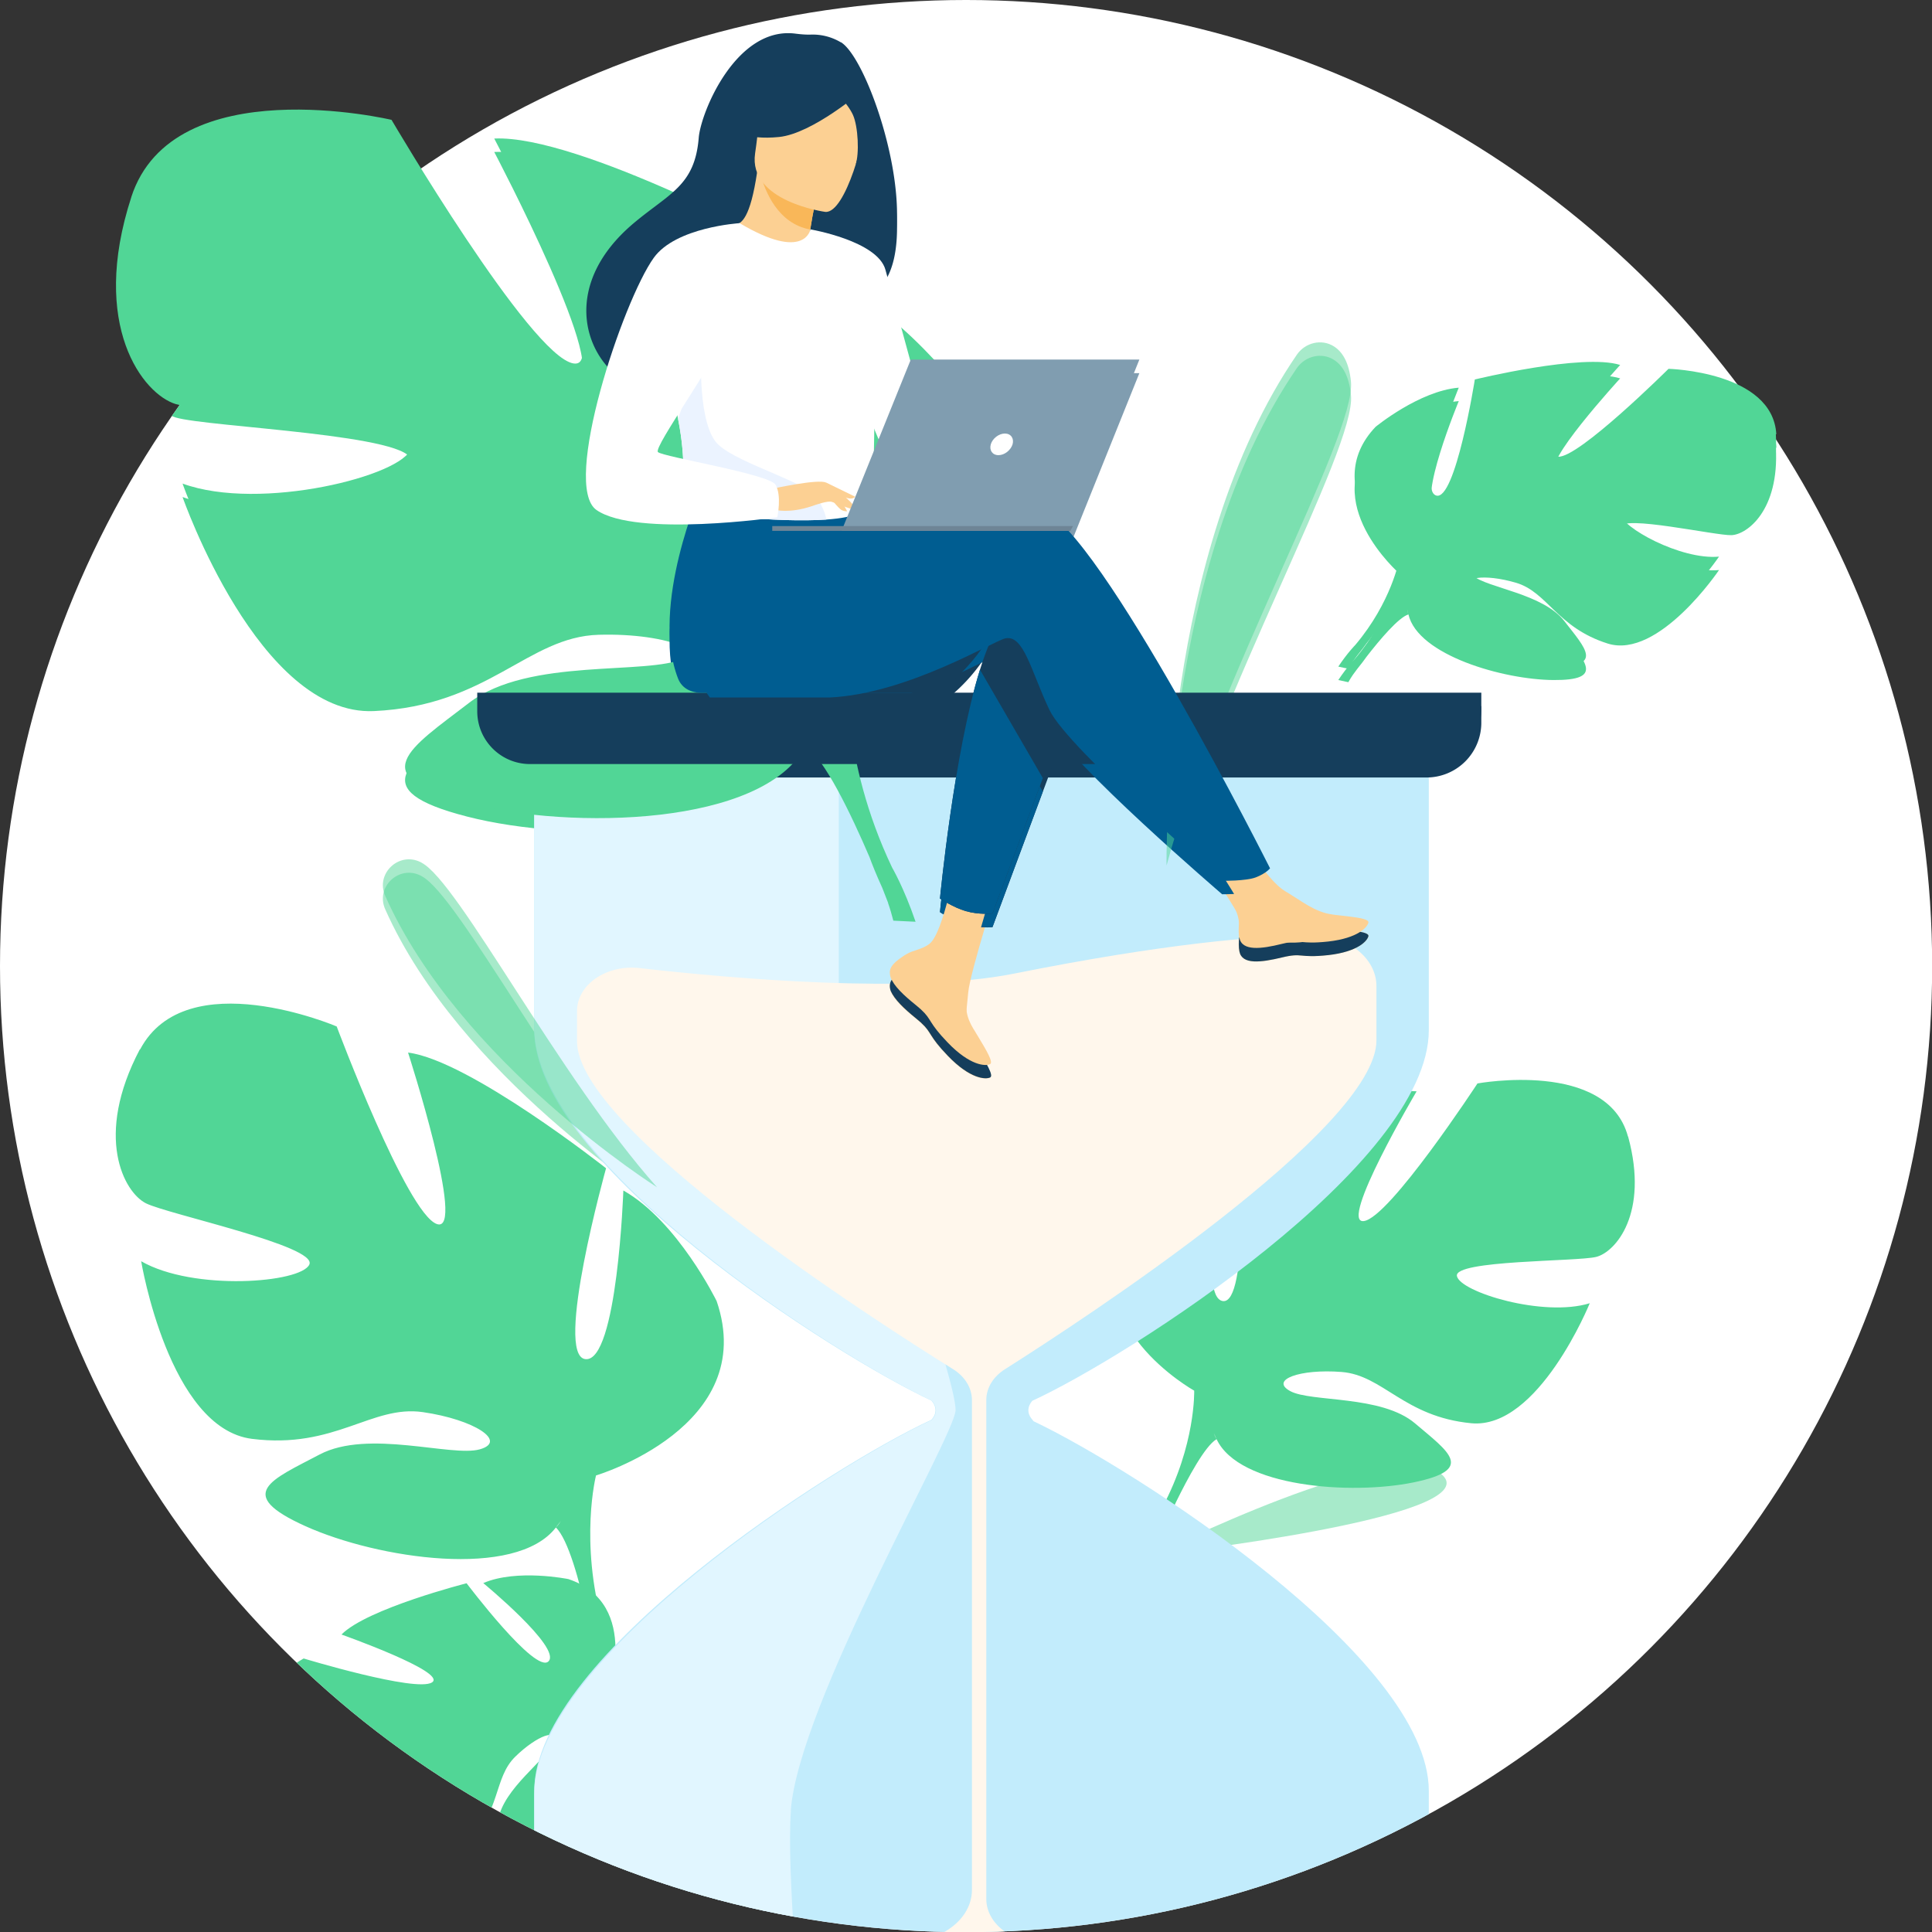 <svg id="Capa_2" viewBox="0 0 125.09 125.09" xmlns="http://www.w3.org/2000/svg"><rect x="0" y="0" width="125.09" height="125.09" fill="#333333" stroke="none"/><defs><clipPath id="clippath"><circle cx="62.55" cy="62.55" fill="none" r="62.55"></circle></clipPath><style>.cls-1{fill:#809db0}.cls-3{fill:#fcd093}.cls-4{isolation:isolate;opacity:.5}.cls-4,.cls-5{fill:#51d696}.cls-6{fill:#fff}.cls-9{fill:#f9b759}.cls-12{fill:#153e5c}.cls-13{fill:#005d91}.cls-14{fill:#6e8596}.cls-15{fill:#ebf3ff}</style></defs><g id="Capa_1-2"><circle class="cls-6" cx="62.55" cy="62.55" r="62.55"></circle><g clip-path="url(#clippath)"><path class="cls-5" d="M115.01 28.99c-.23-4.07-6.98-4.24-6.98-4.24s-5.83 5.8-7.15 5.69 4.02-5.94 4.02-5.94c-2.43-.77-9.41.94-9.41.94s-1.26 7.94-2.51 7.51 1.47-6.98 1.47-6.98c-2.56.21-5.39 2.54-5.39 2.54-3.77 3.98 1.53 8.61 1.53 8.61s-.5 2.74-2.84 5.51c0 0-.5.5-1.1 1.4l.65.14c.09-.17.19-.32.29-.47.07-.09.16-.22.28-.38.28-.35.48-.61.61-.8.86-1.11 2.06-2.53 2.71-2.74 0 0-.05-.12-.08-.33.02.11.05.22.08.33.61 2.64 6.14 4.23 9.4 4.25s2.09-1.15.7-2.94c-1.38-1.79-4.99-2.15-5.91-2.94-.92-.78.72-1.02 2.77-.42s2.65 2.9 5.95 3.94c3.3 1.03 7.2-4.76 7.2-4.76-2.48.23-6.37-1.93-6.37-2.77s6.17.55 7.18.51 3.1-1.61 2.87-5.67Z"></path><path class="cls-4" d="M42.54 77.74s-12.8-8.07-17.6-18.87c-.64-1.44.89-2.88 2.29-2.18.02.01.05.02.07.04 2.38 1.24 8.89 13.88 15.24 21.01M75.53 56.91s-.34-20.28 8.44-33.08c.54-.78 1.6-1.04 2.4-.53.52.33.98 1 1.1 2.29.34 3.45-8.72 19.42-11.94 31.32M74.68 100.69s15.85-7.95 18.72-5.18-18.72 5.18-18.72 5.18M69.36 84.66s21.23-1.86 21.56 2.56-21.56-2.56-21.56-2.56"></path><path class="cls-5" d="M8.5 13.63c2.71-8.35 16.85-5 16.85-5s8.97 15.28 11.77 15.77S32 9.84 32 9.84c5.49-.26 19.08 7.12 19.08 7.12s-1.73 17.23 1.11 17.01c2.84-.21.75-15.33.75-15.33 5.21 1.85 9.84 8.26 9.84 8.26C68.46 37.25 54.87 44 54.87 44s-.47 5.98 2.89 13.04c0 0 .77 1.31 1.52 3.51l-1.44-.07c-.1-.39-.21-.77-.34-1.14v-.02c-.09-.23-.21-.55-.37-.95-.4-.88-.66-1.53-.83-2-1.19-2.77-2.92-6.39-4.15-7.19 0 0 .17-.22.34-.65l-.34.65c-2.73 5.17-15.11 5.44-21.91 3.69s-3.71-3.54.14-6.5c3.86-2.96 11.57-1.75 13.92-2.88 2.35-1.12-.94-2.52-5.54-2.39s-7.12 4.6-14.55 4.94c-7.44.34-12.39-13.86-12.39-13.86 5.03 1.84 14.34-.53 14.78-2.28s-13.14-2.24-15.23-2.87c-2.09-.64-5.58-5.05-2.87-13.39ZM105.4 73.57c-1.35-4.97-9.74-3.42-9.74-3.42s-5.7 8.71-7.36 8.91c-1.66.21 3.42-8.4 3.42-8.4-3.21-.31-11.4 3.63-11.4 3.63s.52 10.16-1.14 9.95 0-9.02 0-9.02c-3.11.93-6.01 4.56-6.01 4.56-3.63 5.91 4.15 10.26 4.15 10.26s.1 3.52-2.07 7.57c0 0-.49.75-.99 2.02h.85c.07-.23.15-.45.23-.66.06-.13.14-.32.25-.54.26-.51.43-.88.54-1.15.78-1.59 1.89-3.66 2.64-4.1 0 0-.09-.13-.18-.39q.09.18.18.39c1.45 3.11 8.71 3.63 12.75 2.8s2.28-1.97.1-3.82-6.74-1.36-8.08-2.09c-1.35-.73.62-1.45 3.32-1.24s4.04 2.9 8.4 3.32c4.35.41 7.67-7.77 7.67-7.77-3.01.93-8.4-.73-8.6-1.76-.21-1.04 7.77-.93 9.02-1.24 1.24-.31 3.42-2.8 2.07-7.77ZM9.07 67.95c2.99-5.66 12.73-1.49 12.73-1.49s4.53 12.09 6.48 12.79-1.86-11.1-1.86-11.1c3.97.5 12.82 7.49 12.82 7.49S35.85 87.8 37.91 88s2.45-10.92 2.45-10.92c3.51 1.98 6.04 7.16 6.04 7.16 2.78 8.14-7.81 11.29-7.81 11.29s-1.09 4.24.45 9.73c0 0 .39 1.04.65 2.71l-1.03-.23c-.02-.29-.05-.58-.1-.86v-.01c-.04-.17-.08-.42-.27-.73-.05-.69-.16-1.19-.31-1.55-.42-2.14-1.21-4.96-1.99-5.69 0 0 .15-.13.32-.42-.1.13-.21.27-.32.42-2.6 3.37-11.53 2.02-16.2-.08s-2.22-3 .91-4.65c3.14-1.65 8.53.18 10.36-.33s-.36-1.93-3.68-2.41-5.68 2.41-11.07 1.73c-5.38-.68-7.17-11.5-7.17-11.5 3.39 1.95 10.36 1.41 10.89.21s-9.16-3.25-10.58-3.96-3.38-4.32-.39-9.98Z"></path><path class="cls-5" d="M15.8 113.87c-1.58-3.42 3.86-6.49 3.86-6.49s7.28 2.21 8.31 1.55-5.86-3.1-5.86-3.1c1.66-1.68 8.1-3.32 8.1-3.32s4.48 5.94 5.31 5.05-4.23-5.06-4.23-5.06c2.18-.94 5.51-.26 5.51-.26 4.81 1.61 2.49 7.7 2.49 7.7s1.6 2.02 4.71 3.27c0 0 .63.19 1.5.67l-.48.4c-.15-.09-.29-.18-.44-.26-.09-.05-.23-.11-.39-.19-.38-.16-.66-.29-.85-.39-1.18-.53-2.78-1.17-3.4-1.06 0 0 0-.12-.08-.3.03.1.05.2.08.3.64 2.43-3.18 6.12-5.84 7.55s-2.2-.04-1.85-2.09c.35-2.06 3.14-3.92 3.55-4.96.42-1.04-1.03-.52-2.44.86s-.91 3.52-3.15 5.8c-2.25 2.28-7.95-.76-7.95-.76 2.12-.89 4.37-4.35 4-5.02-.37-.68-4.8 3.12-5.64 3.53s-3.23.03-4.81-3.39Z"></path><path d="M66.83 90.71c-.1.11-.51.63.02 1.22.03.04.06.07.07.09 6.4 3.03 25.59 15.29 25.59 23.93v17.88H34.59v-17.88c0-8.7 19.45-21.15 25.71-24.02.2-.22.27-.43.27-.62 0-.37-.27-.63-.27-.63-6.27-2.93-25.71-15.29-25.71-23.99v-17.9h57.92V66.7c0 8.68-19.39 21.11-25.68 24Z" fill="#c2ecfc"></path><path d="M51.21 117.23c-.3 4.03.67 12.74.58 16.92h-17.2v-18.03c0-8.75 19.47-21.29 25.74-24.18.2-.22.27-.44.27-.62 0-.37-.27-.63-.27-.63-6.28-2.95-25.74-15.4-25.74-24.15V48.5H46.1l8.21 1.78v14.25s-.81 4.11 1.22 8.14c2.04 4.03 6.41 16.97 6.34 18.65s-10.16 18.99-10.67 25.91Z" fill="#e1f6ff"></path><path d="M84.91 60.55c-3.5.04-9.52.54-19.26 2.49-6.67 1.33-18.16.33-24.25-.36-2.13-.24-4.04 1.07-4.04 2.78v1.96c0 5.7 19.26 18.06 24.35 21.23.77.48 1.22 1.22 1.22 2v31.72c0 1.08-.67 2.09-1.78 2.71-4 2.23-10.75 8.77-10.75 8.77h25.65s-6.91-6.31-10.78-8.65c-.88-.53-1.41-1.36-1.41-2.24V90.64c0-.78.45-1.51 1.21-1.99 5.04-3.19 24.05-15.59 24.05-21.29v-3.51c0-1.84-1.9-3.32-4.21-3.29Z" fill="#fff7ec"></path><path class="cls-12" d="M92.36 50.34H34.32c-1.89 0-3.42-1.53-3.42-3.42v-1.2h65.01v1.07a3.55 3.55 0 0 1-3.55 3.55M64.19 41.89c-1.59 2.76-3.58 3.83-3.58 3.83h-8.3s13.1-5.94 11.89-3.83Z"></path><path class="cls-3" d="M57.81 63.34c-.22.25-.24.52-.14.82.2.55.85 1.16 1.61 1.77.1.08.18.15.26.22.02.02.04.04.06.05s.03.03.04.04c.71.65.44.8 1.72 2.13 1.45 1.51 2.45 1.54 2.74 1.4.24-.12-.25-.92-.79-1.82-.03-.04-.05-.09-.08-.13-.07-.12-.14-.24-.22-.36-.63-1.08-.47-1.59-.32-3.21.12-1.31 2.04-7.32 2.04-7.32l-2.78-.48s-.84 4.79-1.76 5.52c-.49.39-1.05.4-1.52.69-.03.02-.07.04-.1.06-.27.18-.54.36-.76.61Z"></path><path class="cls-12" d="M57.81 63.34c-.22.25-.24.52-.14.82.24.55.88 1.16 1.62 1.76.1.08.18.15.26.22.02.02.04.04.06.05s.03.03.04.04c.71.65.44.8 1.72 2.13 1.45 1.51 2.45 1.54 2.74 1.4.24-.12-.25-.92-.79-1.82-.28-.1-1.6-.64-2.59-1.91-.87-1.11-1.46-2.55-2.05-3.38-.03.02-.07.04-.1.06-.27.18-.55.36-.76.61Z"></path><path class="cls-3" d="M80.25 61.61c.17.86 1.4.72 2.76.38 1.37-.33 1.04.06 2.99-.15 1.95-.22 2.54-.94 2.6-1.23.05-.26-.91-.35-1.94-.47-.13-.01-.26-.03-.39-.05-1.16-.15-2.02-.9-3.08-1.52-1-.59-2.5-2.97-2.5-2.97l-2.67.21s1.4 2.13 1.94 3.05c.32.54.3 1.26.26 1.82-.02.3-.04.61.02.91Z"></path><path class="cls-12" d="M83.01 61.99c1.37-.33 1.04.06 2.99-.15 1.95-.22 2.54-.94 2.6-1.23.05-.26-.91-.35-1.94-.47v.02s-1.18.83-2.8.87c-1.32.03-2.72-.35-3.63-.33-.02.3-.04.61.02.91.17.86 1.39.71 2.76.38M70.02 44.54l-2.5 6.72-3.26 8.77s-.88.09-1.73-.16c-.78-.22-1.67-.81-1.67-.81s.9-9.41 2.59-14.82c.43-1.39.92-2.51 1.45-3.14 2.62-3.09 5.11 3.45 5.11 3.45Z"></path><path class="cls-13" d="M67.48 33.87c-1.64-.53-6.3.15-10.98 1.07l-.98-1.62-10.12-.79s-3.33 7.55-1.5 12.27c.27.69.93.99 1.84.92l.22.31h7.76c5.03-.23 10.65-3.69 11.38-3.83 1.19-.24 1.66 2.14 2.85 4.64S79.13 57.9 79.13 57.9s1.53.02 2.17-.22c.68-.26.93-.59.93-.59S71.16 35.07 67.47 33.88Z"></path><path class="cls-12" d="M54.44 3.61a3.56 3.56 0 0 0-1.95-.5c-.32.01-.65-.02-.97-.06-3.83-.51-6.14 5.06-6.28 6.74-.25 3.11-1.9 3.59-4.21 5.53-4.64 3.91-3.28 8.45-.74 10.13 1.52 1.01 4.21 0 4.21 0 .04.03 7.35-4.09 10.95-6.07 5.4-.77 1.16-14.48-1.01-15.78Z"></path><path class="cls-3" d="M52.44 17.7s-1.77.62-2.97.09c-1.13-.5-1.98-2.35-1.96-2.35.51-.02 1.07-.47 1.51-3.41l.22.08 3.66 1.32s-.27 1.18-.44 2.3c-.14.94-.22 1.84-.02 1.97"></path><path class="cls-9" d="M52.9 13.43s-.27 1.18-.44 2.3c-2.1-.38-2.93-2.48-3.23-3.61l3.66 1.32Z"></path><path class="cls-3" d="M53.44 14.6s-5.01-.67-4.55-3.79c.47-3.12.13-5.3 3.36-5 3.22.3 3.66 1.58 3.76 2.66s-1.25 6.23-2.57 6.13"></path><path class="cls-12" d="M55.83 6.76s-3.21 2.77-5.39 2.99-3.01-.48-3.01-.48 1.29-1.07 2.06-2.79c.23-.51.71-.86 1.27-.9 1.56-.13 4.51-.19 5.07 1.19Z"></path><path class="cls-12" d="M53.82 6.51s1.07 1.04 1.41 1.81c.33.74.42 2.52.16 3.23 0 0 1.67-3.25.73-4.83-1-1.68-2.3-.2-2.3-.2Z"></path><path class="cls-6" d="M56.66 25.09c-.15 10.15-.04 8.03-1.15 8.99-.27.23-1.02.37-2.01.44-3.11.21-8.58-.31-8.79-.88-.72-1.99-.21-2.61-.81-5.65-.06-.32-.14-.67-.23-1.06-.5-2.09-.98-2.8.79-6.17 1.61-3.04 3.27-5.52 3.43-5.43 4.24 2.52 4.58.4 4.58.4s4.27 4.41 4.2 9.36Z"></path><path class="cls-13" d="m67.52 51.25-3.26 8.77s-.88.09-1.73-.16c-.78-.22-1.67-.81-1.67-.81s.9-9.41 2.59-14.82z"></path><path class="cls-6" d="M52.46 15.73s4.36.74 4.87 2.62 3.53 12.92 3.53 12.92-2.22.4-3.24-.63c-1.02-1.02-3.56-9.5-3.56-9.5l-1.59-5.41Z"></path><path class="cls-15" d="M53.5 34.51c-3.11.21-8.58-.31-8.79-.88-.72-1.99-.21-2.61-.81-5.65l1.5-4.23s-.25 4.71 1.14 5.94c1.39 1.24 5.68 2.39 6.36 3.42.32.5.54.99.6 1.39Z"></path><path class="cls-3" d="M49.93 32.53s3.07-.68 3.56-.41c.5.27 1.71 1.26 1.86 1.61s-1.1-.26-1.51-.37c-.26-.07-.96.17-1.3.29-1.45.48-2.34.23-2.34.23z"></path><path class="cls-6" d="M47.88 15.32s-4.12.25-5.55 2.24c-2.01 2.8-5.99 14.74-3.71 16.33 2.57 1.79 11.71.47 11.71.47s.3-1.42-.12-2.11-7.29-1.8-7.61-2.11c-.32-.32 3.97-6.18 3.97-7.14s1.32-7.69 1.32-7.69Z"></path><path class="cls-3" d="M53.65 32.98s.64.83.85.93.35.07.35.07l-.43-.78zM53.5 32.12l1.87.91s-.08.13-.31.12-.81-.22-.81-.22l-.75-.8Z"></path><path class="cls-1" d="M54.48 35.25h14.83l4.46-11.09h-14.8l-4.48 11.09Z"></path><path class="cls-14" d="M69.47 34.94H50v.31h19.3z"></path><path class="cls-6" d="M65.56 29.64c.11-.39-.11-.7-.5-.7s-.8.32-.91.7c-.11.39.11.7.5.7s.79-.32.91-.7"></path></g><path class="cls-5" d="M115.01 28.12c-.23-4.07-6.98-4.24-6.98-4.24s-5.83 5.8-7.15 5.69 4.02-5.94 4.02-5.94c-2.43-.77-9.41.94-9.41.94s-1.26 7.94-2.51 7.51 1.47-6.98 1.47-6.98c-2.56.21-5.39 2.54-5.39 2.54-3.77 3.98 1.53 8.61 1.53 8.61s-.5 2.74-2.84 5.51c0 0-.5.5-1.1 1.4l.65.14c.09-.17.19-.32.29-.47.07-.09.16-.22.28-.38.28-.35.48-.61.61-.8.86-1.11 2.06-2.53 2.71-2.74 0 0-.05-.12-.08-.33.02.11.05.22.08.33.61 2.64 6.14 4.23 9.4 4.25s2.09-1.15.7-2.94c-1.38-1.79-4.99-2.15-5.91-2.94-.92-.78.72-1.02 2.77-.42s2.65 2.9 5.95 3.94c3.3 1.03 7.2-4.76 7.2-4.76-2.48.23-6.37-1.93-6.37-2.77s6.17.55 7.18.51 3.1-1.61 2.87-5.67Z"></path><path class="cls-4" d="M42.54 76.87S29.74 68.8 24.94 58c-.64-1.44.89-2.88 2.29-2.18.02.01.05.02.07.04 2.38 1.24 8.89 13.88 15.24 21.01M75.53 56.04s-.34-20.28 8.44-33.08c.54-.78 1.6-1.04 2.4-.53.52.33.98 1 1.1 2.29.34 3.45-8.72 19.42-11.94 31.32"></path><path class="cls-5" d="M8.5 12.76c2.71-8.35 16.85-5 16.85-5s8.97 15.28 11.77 15.77S32 8.97 32 8.97c5.49-.26 19.08 7.12 19.08 7.12s-1.73 17.23 1.11 17.01c2.84-.21.75-15.33.75-15.33 5.21 1.85 9.84 8.26 9.84 8.26 5.68 10.35-7.91 17.1-7.91 17.1s-.47 5.98 2.89 13.04c0 0 .77 1.31 1.52 3.51l-1.44-.07c-.1-.39-.21-.77-.34-1.14v-.02c-.09-.23-.21-.55-.37-.95-.4-.88-.66-1.53-.83-2-1.19-2.77-2.92-6.39-4.15-7.19 0 0 .17-.22.34-.65l-.34.65c-2.73 5.17-15.11 5.44-21.91 3.69s-3.71-3.54.14-6.5c3.86-2.96 11.57-1.75 13.92-2.88 2.35-1.12-.94-2.52-5.54-2.39s-7.12 4.6-14.55 4.94c-7.44.34-12.39-13.86-12.39-13.86 5.03 1.84 14.34-.53 14.78-2.28s-13.14-2.24-15.23-2.87c-2.09-.64-5.58-5.05-2.87-13.39Z"></path><path class="cls-12" d="M92.36 49.47H34.32c-1.89 0-3.42-1.53-3.42-3.42v-1.2h65.01v1.07a3.55 3.55 0 0 1-3.55 3.55"></path><path class="cls-12" d="M64.19 41.02c-1.59 2.76-3.58 3.83-3.58 3.83h-8.3s13.1-5.94 11.89-3.83Z"></path><path class="cls-3" d="M57.81 62.47c-.22.25-.24.52-.14.82.2.55.85 1.16 1.61 1.77.1.08.18.15.26.22.02.02.04.04.06.05s.03.03.04.04c.71.65.44.8 1.72 2.13 1.45 1.51 2.45 1.54 2.74 1.4.24-.12-.25-.92-.79-1.82-.03-.04-.05-.09-.08-.13-.07-.12-.14-.24-.22-.36-.63-1.08-.47-1.59-.32-3.21.12-1.31 2.04-7.32 2.04-7.32l-2.78-.48s-.84 4.79-1.76 5.52c-.49.39-1.05.4-1.52.69-.03.02-.07.04-.1.06-.27.18-.54.36-.76.61ZM80.25 60.73c.17.86 1.4.72 2.76.38 1.37-.33 1.04.06 2.99-.15 1.95-.22 2.54-.94 2.6-1.23.05-.26-.91-.35-1.94-.47-.13-.01-.26-.03-.39-.05-1.16-.15-2.02-.9-3.08-1.52-1-.59-2.5-2.97-2.5-2.97l-2.67.21s1.4 2.13 1.94 3.05c.32.54.3 1.26.26 1.82-.02.3-.04.61.02.91Z"></path><path class="cls-12" d="m70.02 43.66-2.5 6.72-3.26 8.77s-.88.09-1.73-.16c-.78-.22-1.67-.81-1.67-.81s.9-9.41 2.59-14.82c.43-1.39.92-2.51 1.45-3.14 2.62-3.09 5.11 3.45 5.11 3.45Z"></path><path class="cls-13" d="M67.48 33c-1.64-.53-6.3.15-10.98 1.07l-.98-1.62-10.12-.79s-3.33 7.55-1.5 12.27c.27.69.93.99 1.84.92l.22.31h7.76c5.03-.23 10.65-3.69 11.38-3.83 1.19-.24 1.66 2.14 2.85 4.64s11.18 11.06 11.18 11.06 1.53.02 2.17-.22c.68-.26.93-.59.93-.59S71.16 34.2 67.47 33.01Z"></path><path class="cls-12" d="M54.44 2.74a3.56 3.56 0 0 0-1.95-.5c-.32.01-.65-.02-.97-.06-3.83-.51-6.14 5.06-6.28 6.74-.25 3.11-1.9 3.59-4.21 5.53-4.64 3.91-3.28 8.45-.74 10.13 1.52 1.01 4.21 0 4.21 0 .04.03 7.35-4.09 10.95-6.07 5.4-.77 1.16-14.48-1.01-15.78Z"></path><path class="cls-3" d="M52.44 16.82s-1.77.62-2.97.09c-1.13-.5-1.98-2.35-1.96-2.35.51-.02 1.07-.47 1.51-3.41l.22.08 3.66 1.32s-.27 1.18-.44 2.3c-.14.94-.22 1.84-.02 1.97"></path><path class="cls-9" d="M52.9 12.56s-.27 1.18-.44 2.3c-2.1-.38-2.93-2.48-3.23-3.61l3.66 1.32Z"></path><path class="cls-3" d="M53.44 13.72s-5.01-.67-4.55-3.79c.47-3.12.13-5.3 3.36-5 3.22.3 3.66 1.58 3.76 2.66s-1.25 6.23-2.57 6.13"></path><path class="cls-12" d="M55.83 5.88s-3.21 2.77-5.39 2.99-3.01-.48-3.01-.48 1.29-1.07 2.06-2.79c.23-.51.71-.86 1.27-.9 1.56-.13 4.51-.19 5.07 1.19Z"></path><path class="cls-12" d="M53.82 5.64s1.07 1.04 1.41 1.81c.33.74.42 2.52.16 3.23 0 0 1.67-3.25.73-4.83-1-1.68-2.3-.2-2.3-.2Z"></path><path class="cls-6" d="M56.66 24.21c-.15 10.15-.04 8.03-1.15 8.99-.27.23-1.02.37-2.01.44-3.11.21-8.58-.31-8.79-.88-.72-1.99-.21-2.61-.81-5.65-.06-.32-.14-.67-.23-1.06-.5-2.09-.98-2.8.79-6.17 1.61-3.04 3.27-5.52 3.43-5.43 4.24 2.52 4.58.4 4.58.4s4.27 4.41 4.2 9.36Z"></path><path class="cls-13" d="m67.52 50.38-3.26 8.77s-.88.09-1.73-.16c-.78-.22-1.67-.81-1.67-.81s.9-9.41 2.59-14.82z"></path><path class="cls-6" d="M52.46 14.85s4.36.74 4.87 2.62 3.53 12.92 3.53 12.92-2.22.4-3.24-.63c-1.02-1.02-3.56-9.5-3.56-9.5l-1.59-5.41Z"></path><path class="cls-15" d="M53.5 33.64c-3.11.21-8.58-.31-8.79-.88-.72-1.99-.21-2.61-.81-5.65l1.5-4.23s-.25 4.71 1.14 5.94c1.39 1.24 5.68 2.39 6.36 3.42.32.5.54.99.6 1.39Z"></path><path class="cls-3" d="M49.93 31.66s3.07-.68 3.56-.41c.5.27 1.71 1.26 1.86 1.61s-1.1-.26-1.51-.37c-.26-.07-.96.17-1.3.29-1.45.48-2.34.23-2.34.23z"></path><path class="cls-6" d="M47.88 14.45s-4.12.25-5.55 2.24c-2.01 2.8-5.99 14.74-3.71 16.33 2.57 1.79 11.71.47 11.71.47s.3-1.42-.12-2.11-7.29-1.8-7.61-2.11c-.32-.32 3.97-6.18 3.97-7.14s1.32-7.69 1.32-7.69Z"></path><path class="cls-3" d="M53.65 32.1s.64.83.85.93.35.07.35.07l-.43-.78zM53.5 31.25l1.87.91s-.08.13-.31.12-.81-.22-.81-.22l-.75-.8Z"></path><path class="cls-1" d="M54.48 34.37h14.83l4.46-11.09h-14.8l-4.48 11.09Z"></path><path class="cls-14" d="M69.47 34.06H50v.31h19.3z"></path><path class="cls-6" d="M65.56 28.77c.11-.39-.11-.7-.5-.7s-.8.32-.91.7c-.11.39.11.7.5.7s.79-.32.91-.7"></path></g></svg>